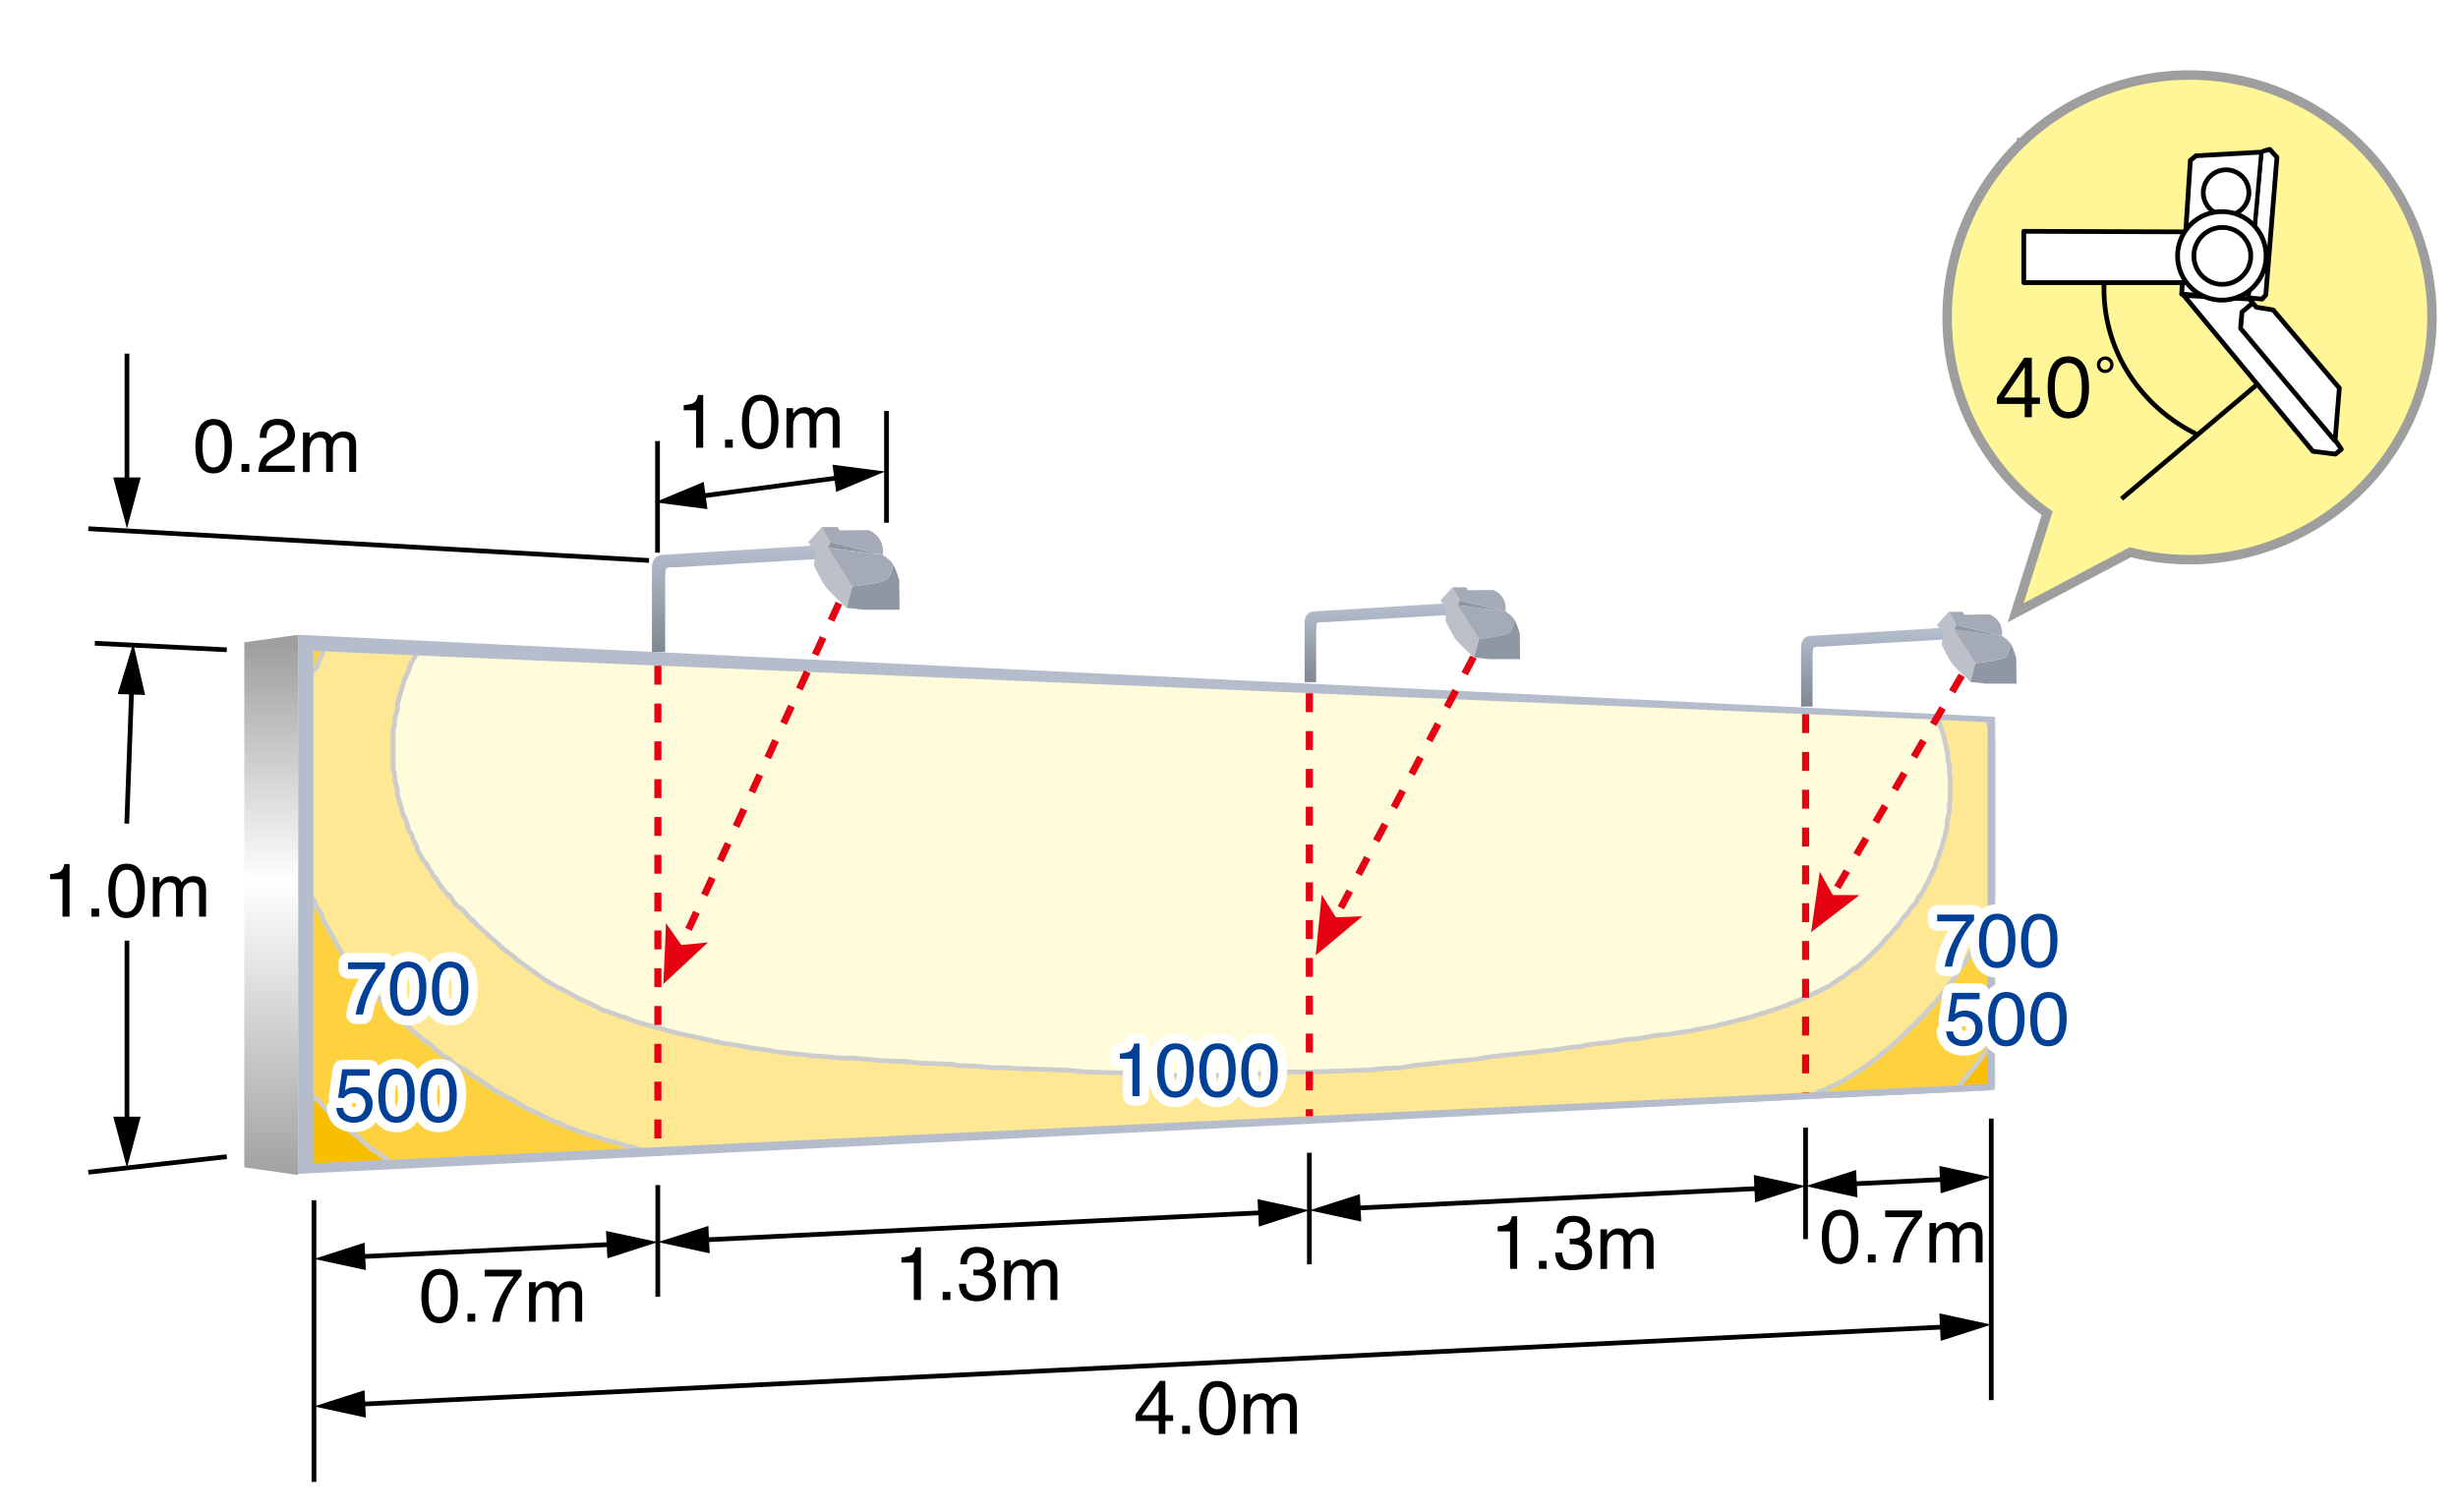 <svg xmlns="http://www.w3.org/2000/svg" xmlns:xlink="http://www.w3.org/1999/xlink" id="a" viewBox="0 0 260 160"><defs><linearGradient id="b" x1="-165.07" x2="-164.51" y1="498.67" y2="498.67" gradientTransform="matrix(0 -102.37 -102.37 0 51075.46 -16773.1)" gradientUnits="userSpaceOnUse"><stop offset="0" stop-color="#9e9f9f"/><stop offset=".56" stop-color="#fff"/><stop offset="1" stop-color="#9e9f9f"/></linearGradient><linearGradient id="c" x1="77.78" x2="77.78" y1="68.96" y2="57.68" gradientUnits="userSpaceOnUse"><stop offset="0" stop-color="#808793"/><stop offset="1" stop-color="#b5bfce"/></linearGradient><linearGradient xlink:href="#c" id="d" x1="145.67" x2="145.67" y1="72.17" y2="63.81"/><linearGradient xlink:href="#c" id="e" x1="198.18" x2="198.18" y1="74.76" y2="66.4"/><style>.k,.n,.o,.q{stroke-width:.5px}.n{stroke-miterlimit:10}.r{fill:#004097}.s{fill:#bcc0c8}.k,.n,.o,.t{fill:none}.k,.n,.o,.q{stroke:#000}.u{stroke:#fff;stroke-width:2px}.q,.u{fill:#fff}.o,.q,.u{stroke-linecap:round;stroke-linejoin:round}.t{stroke:#e50012;stroke-dasharray:2 2;stroke-width:.75px}.x{fill:#8f97a4}.z{fill:#e50012}.aa{fill:#a5abb6}</style></defs><path d="M0 0h260v160H0z" style="fill:#fff"/><path d="m210.55 115.11-177.67 8.23V68.53l177.67 7.62.26 38.96" style="stroke-width:.5px;stroke-miterlimit:10;stroke:#ccc;fill:#fabe00"/><path d="m210.81 110.15-.25.3-.24.41-.25.4-.33.41-.24.41-.33.41-.33.41-.33.41-.33.31v.1l-.33.42-.33.41-.33.31-.24.31-.17.11-165.42 7.71-.99-.67-.46-.39-.62-.38-.61-.52-.61-.52v-.14l-.62-.38-.62-.52-.62-.53-.62-.52-.46-.53-.62-.53-.47-.53-.47-.53-.69-.4V68.53l177.93 7.62z" style="fill:#fdd23e;stroke-width:.5px;stroke-miterlimit:10;stroke:#ccc"/><path d="m210.23 76.13.09.4.16.4.08.4.08.3.17.4v16.95l-.09.3-.16.4-.08.3-.16.39-.09.4-.16.4-.16.4-.17.39-.16.4-.08.2-.08.2-.17.4-.24.4-.17.4-.16.4-.25.4-.25.4-.16.4-.25.41-.33.3-.25.4-.24.41v.1l-.25.3-.33.41-.34.4-.25.41-.16.2-.17.21-.33.41-.34.41-.33.41-.17.1-.25.31-.34.41-.33.41-.42.31v.1l-.43.42-.42.31-.42.42v.1l-.42.32-.43.42-.42.41-.09.11-.43.32-.51.42-.43.32-.08.1-.52.43-.6.43-.17.11-.43.32-.61.43-.26.11-.43.33-.78.44-.18.11-.61.33-.79.34-.08.11-.97.35-.35.22-.62.23-123.32 5.8-2.27-.65-.7-.23-1.41-.33-.14-.12-1.28-.34-1-.36-.29-.12-1.29-.47-.71-.37-.44-.12-1.01-.48-.72-.37-.29-.13-1.02-.49-.87-.5-.15-.13-.73-.37-.88-.5-.73-.38-.15-.13-.74-.51-.73-.51-.74-.38v-.13l-.75-.51-.74-.38-.75-.52v-.13l-.74-.39-.6-.52-.6-.52-.45-.4-.3-.12-.61-.53-.6-.52-.61-.53-.3-.27-.3-.26-.61-.53-.46-.53-.61-.53-.45-.4v-.14l-.46-.53-.62-.54-.46-.4-.46-.54-.3-.54-.47-.54-.46-.54-.31-.54-.46-.54-.31-.55-.31-.54-.16-.27-.15-.28-.31-.54-.31-.55-.31-.54-.32-.55-.15-.55-.31-.55-.32-.41-.15-.55-.38-.54V71.28l.38-.42.31-.4.16-.54.31-.53.15-.55" style="stroke-width:.5px;stroke-miterlimit:10;stroke:#ccc;fill:#ffe893"/><path d="m204.95 75.91.17.41.08.4.17.41.08.3.17.41v.1l.08.3.08.41.09.4.08.41.08.4v.4l.09.4.08.41v.8l.08.4v2.3l-.08.4v.8l-.08.4-.09.4-.08.4v.4l-.08.4-.09.4-.08.4-.08.2-.09.2-.08.4-.08.4-.17.29-.08.4-.17.4-.17.4-.08.41-.17.4-.25.4v.1l-.17.3-.16.4-.26.4-.16.4-.26.41-.25.4h-.08l-.17.4-.26.41-.33.3-.26.4-.25.41h-.09l-.33.4-.26.41-.34.41-.34.4-.34.41-.43.41-.34.41-.26.31-.08.1-.43.41-.43.42-.43.41-.43.41-.52.42-.35.31h-.17l-.52.42-.52.42-.18.1-.52.32-.61.42-.27.21-.52.22-.8.43h-.08l-.8.43-.53.22-.53.22-.89.33-.18.1-1.26.45-1.44.45-1.35.45h-.09l-1.37.35-.37.12-1.1.24-.82.23-.65.12-1.39.25-.46.12-1.03.14-1.5.25-.57.02-.94.13-1.43.26-1.52.15-.2.01-1.34.25-1.55.16-1.16.14-.3.12-1.56.16-1.58.26-.69.02-.89.14-1.5.16-1.6.16-1.41.16h-.2l-1.63.28-1.53.16-1.65.16-.2.01-1.45.16-1.67.17-1.57.27-1.26.05-.42.01-1.7.17-1.71.06-1.61.06-1.73.05-1.74.06-1.76-.05-1.65.17-1.77.06-1.79.06-1.8.06-1.7.06-1.82-.06-.46.02-1.37.05-1.85-.18-1.74-.06-1.76-.06-.11.01-1.89-.06-1.9-.06-1.79-.18-.24.01-1.68-.07-1.93-.06-1.83-.06-1.1-.09-.86.03-1.98-.18-1.98-.07-.38-.11-1.5-.07-2.02-.07-1.77-.19-.26.01-2.04-.07-1.93-.19-1.3-.09-.78.02-2.08-.19-1.45-.08-.66-.11-1.98-.2-.93-.1-1.21-.22-1.6-.21-.54-.12-2.03-.33-.14.01-2.04-.47-2.19-.46-1.94-.47-.28-.12-1.39-.36-.83-.24-.84-.24-1.27-.5-.14.01-1.27-.5-.84-.24-.43-.26-1-.5-.85-.38-.29-.13-.86-.51-1-.51h-.14l-.58-.39-.87-.51-.72-.52-.73-.52-.72-.52-.73-.52-.15-.14-.44-.39-.73-.52-.58-.53-.59-.53-.59-.53-.59-.53-.59-.53-.45-.53h-.14l-.45-.54-.45-.53-.59-.4-.45-.54-.3-.54h-.15l-.44-.53-.45-.54-.3-.54-.45-.54-.3-.54-.3-.41v-.13l-.46-.54-.3-.55-.3-.54-.15-.54-.3-.54-.15-.54-.31-.41-.15-.54-.15-.55-.15-.27-.15-.27-.15-.55-.15-.54-.16-.54-.15-.55v-.54l-.15-.54-.15-.55v-.54l-.15-.55v-4.2l.15-.53v-.55l.15-.53.15-.54v-.54l.15-.54.16-.53.15-.54.15-.54.15-.4v-.13l.3-.53.15-.4.16-.53.3-.53.3-.53" style="stroke-width:.5px;stroke-miterlimit:10;stroke:#ccc;fill:#fffcdb"/><path d="m31.53 67.15 179.44 8.68v39.47l-179.44 8.88zm178.72 11.53v-2.27l-6.15-.31-157.92-6.67-13.05-.58v54.23l177.11-8.41V78.68" style="fill:#b5bdcc"/><path d="M25.84 123.49V67.95l5.69-.8v57.15z" style="fill:url(#b)"/><path d="M69.59 70.43v50.93M138.5 73.34v44.75M190.99 75.55v40.05M88.74 63.81l-16.8 36.44" class="t"/><path d="m70.17 104.1.28-6.44 1.62 2.31 2.81-.27z" class="z"/><path d="m155.86 69.51-14.71 27.81" class="t"/><path d="m139.17 101.07.64-6.42 1.49 2.39 2.82-.11z" class="z"/><path d="m207.51 71.45-13.8 23.5" class="t"/><path d="m191.57 98.61.92-6.39 1.38 2.46 2.82.01z" class="z"/><path d="M208.81 96.76v.61c-.18.17-.42.48-.72.91s-.56.9-.79 1.4c-.23.49-.4.93-.52 1.33-.08.26-.17.67-.29 1.25h-.78c.18-1.07.57-2.13 1.17-3.19.36-.62.73-1.16 1.12-1.61h-3.09v-.71h3.89ZM212.81 97.56c.25.46.38 1.09.38 1.89s-.11 1.39-.34 1.89c-.33.71-.86 1.07-1.61 1.07-.67 0-1.17-.29-1.5-.88-.27-.49-.41-1.14-.41-1.96 0-.64.08-1.18.25-1.64.31-.85.86-1.27 1.67-1.27.72 0 1.25.3 1.57.89Zm-.71 3.72q.33-.48.33-1.8c0-.64-.08-1.16-.23-1.57-.16-.41-.46-.62-.91-.62-.42 0-.72.19-.91.58s-.29.96-.29 1.72q0 .855.18 1.38c.19.53.51.79.96.79q.555 0 .87-.48M217.26 97.56c.25.46.38 1.09.38 1.89s-.11 1.39-.34 1.89c-.33.71-.86 1.07-1.61 1.07-.67 0-1.17-.29-1.5-.88-.27-.49-.41-1.14-.41-1.96 0-.64.08-1.18.25-1.64.31-.85.86-1.27 1.67-1.27.72 0 1.25.3 1.57.89Zm-.71 3.72q.33-.48.33-1.8c0-.64-.08-1.16-.23-1.57-.16-.41-.46-.62-.91-.62-.42 0-.72.19-.91.58s-.29.96-.29 1.72q0 .855.18 1.38c.19.53.51.79.96.79q.555 0 .87-.48M206.58 109.11c.05.4.23.68.56.83.17.08.36.12.58.12.42 0 .72-.13.93-.4.2-.27.3-.56.3-.88 0-.39-.12-.69-.36-.91s-.52-.32-.86-.32c-.24 0-.45.05-.62.14s-.32.22-.44.39l-.61-.04.43-3.01h2.91v.68h-2.38l-.24 1.55c.13-.1.25-.17.37-.22.21-.09.45-.13.72-.13.51 0 .95.17 1.3.5q.54.495.54 1.26c0 .765-.16 1-.49 1.4s-.85.61-1.56.61c-.46 0-.86-.13-1.21-.38-.35-.26-.55-.65-.59-1.18h.73ZM213.78 105.84c.25.46.38 1.09.38 1.89s-.11 1.39-.34 1.89c-.33.71-.87 1.07-1.61 1.07-.67 0-1.17-.29-1.5-.88-.27-.49-.41-1.14-.41-1.96 0-.64.08-1.18.25-1.64.31-.85.86-1.27 1.67-1.27.72 0 1.25.3 1.57.89Zm-.71 3.72q.33-.48.33-1.8c0-.64-.08-1.16-.24-1.57s-.46-.62-.91-.62c-.42 0-.72.19-.91.58s-.29.96-.29 1.72q0 .855.18 1.38c.19.53.51.79.96.79q.555 0 .87-.48ZM218.23 105.84c.25.46.38 1.09.38 1.89s-.11 1.39-.34 1.89c-.33.71-.87 1.07-1.61 1.07-.67 0-1.17-.29-1.5-.88-.27-.49-.41-1.14-.41-1.96 0-.64.08-1.18.25-1.64.31-.85.86-1.27 1.67-1.27.72 0 1.25.3 1.57.89Zm-.71 3.72q.33-.48.33-1.8c0-.64-.08-1.16-.24-1.57s-.46-.62-.91-.62c-.42 0-.72.19-.91.58s-.29.96-.29 1.72q0 .855.18 1.38c.19.53.51.79.96.79q.555 0 .87-.48ZM118.46 112v-.54c.51-.05.86-.13 1.06-.25s.35-.39.45-.82h.56v5.57h-.75V112zM125.88 111.27c.25.46.38 1.09.38 1.89s-.11 1.39-.34 1.89c-.33.71-.86 1.07-1.61 1.07-.67 0-1.17-.29-1.5-.88-.27-.49-.41-1.14-.41-1.96 0-.64.08-1.18.25-1.64.31-.85.86-1.27 1.67-1.27.72 0 1.25.3 1.57.89Zm-.7 3.72q.33-.48.33-1.8c0-.64-.08-1.16-.23-1.57-.16-.41-.46-.62-.91-.62-.42 0-.72.19-.91.58s-.29.96-.29 1.72q0 .855.18 1.38c.19.53.51.79.96.79q.555 0 .87-.48M130.33 111.27c.25.46.38 1.09.38 1.89s-.11 1.39-.34 1.89c-.33.71-.86 1.07-1.61 1.07-.67 0-1.17-.29-1.5-.88-.27-.49-.41-1.14-.41-1.96 0-.64.08-1.18.25-1.64.31-.85.86-1.27 1.67-1.27.72 0 1.25.3 1.57.89Zm-.71 3.72q.33-.48.33-1.8c0-.64-.08-1.16-.23-1.57-.16-.41-.46-.62-.91-.62-.42 0-.72.19-.91.58s-.29.96-.29 1.72q0 .855.18 1.38c.19.53.51.79.96.79q.555 0 .87-.48M134.78 111.27c.25.46.38 1.09.38 1.89s-.11 1.39-.34 1.89c-.33.71-.86 1.07-1.61 1.07-.67 0-1.17-.29-1.5-.88-.27-.49-.41-1.14-.41-1.96 0-.64.08-1.18.25-1.64.31-.85.86-1.27 1.67-1.27.72 0 1.25.3 1.57.89Zm-.71 3.72q.33-.48.33-1.8c0-.64-.08-1.16-.23-1.57-.16-.41-.46-.62-.91-.62-.42 0-.72.19-.91.58s-.29.96-.29 1.72q0 .855.18 1.38c.19.53.51.79.96.79q.555 0 .87-.48" class="u"/><path d="M208.81 96.76v.61c-.18.17-.42.48-.72.91s-.56.9-.79 1.4c-.23.49-.4.93-.52 1.33-.08.26-.17.67-.29 1.25h-.78c.18-1.07.57-2.13 1.17-3.19.36-.62.73-1.16 1.12-1.61h-3.09v-.71h3.89ZM212.81 97.56c.25.46.38 1.09.38 1.89s-.11 1.39-.34 1.89c-.33.71-.86 1.07-1.61 1.07-.67 0-1.17-.29-1.5-.88-.27-.49-.41-1.14-.41-1.96 0-.64.08-1.18.25-1.64.31-.85.86-1.27 1.67-1.27.72 0 1.25.3 1.57.89Zm-.71 3.72q.33-.48.33-1.8c0-.64-.08-1.16-.23-1.57-.16-.41-.46-.62-.91-.62-.42 0-.72.19-.91.58s-.29.96-.29 1.72q0 .855.18 1.38c.19.53.51.79.96.79q.555 0 .87-.48M217.26 97.56c.25.46.38 1.09.38 1.89s-.11 1.39-.34 1.89c-.33.71-.86 1.07-1.61 1.07-.67 0-1.17-.29-1.5-.88-.27-.49-.41-1.14-.41-1.96 0-.64.08-1.18.25-1.64.31-.85.86-1.27 1.67-1.27.72 0 1.25.3 1.57.89Zm-.71 3.72q.33-.48.33-1.8c0-.64-.08-1.16-.23-1.57-.16-.41-.46-.62-.91-.62-.42 0-.72.19-.91.58s-.29.96-.29 1.72q0 .855.18 1.38c.19.53.51.79.96.79q.555 0 .87-.48" class="r"/><path d="M40.72 101.82v.61c-.18.17-.42.48-.72.91s-.56.9-.79 1.4c-.23.49-.4.93-.52 1.33-.08.26-.17.67-.29 1.25h-.78c.18-1.07.57-2.13 1.17-3.19.36-.62.73-1.16 1.12-1.61h-3.09v-.71h3.89ZM44.72 102.62c.25.46.38 1.09.38 1.89s-.11 1.39-.34 1.89c-.33.71-.86 1.07-1.61 1.07-.67 0-1.17-.29-1.5-.88-.27-.49-.41-1.14-.41-1.96 0-.64.08-1.18.25-1.64.31-.85.86-1.27 1.67-1.27.72 0 1.25.3 1.57.89Zm-.7 3.72q.33-.48.33-1.8c0-.64-.08-1.16-.23-1.57-.16-.41-.46-.62-.91-.62-.42 0-.72.19-.91.58s-.29.96-.29 1.72q0 .855.18 1.38c.19.53.51.79.96.79q.555 0 .87-.48M49.17 102.62c.25.46.38 1.09.38 1.89s-.11 1.39-.34 1.89c-.33.71-.86 1.07-1.61 1.07-.67 0-1.17-.29-1.5-.88-.27-.49-.41-1.14-.41-1.96 0-.64.08-1.18.25-1.64.31-.85.86-1.27 1.67-1.27.72 0 1.25.3 1.57.89Zm-.71 3.72q.33-.48.33-1.8c0-.64-.08-1.16-.23-1.57-.16-.41-.46-.62-.91-.62-.42 0-.72.19-.91.58s-.29.96-.29 1.72q0 .855.18 1.38c.19.53.51.79.96.79q.555 0 .87-.48" class="u"/><path d="M40.72 101.82v.61c-.18.17-.42.48-.72.91s-.56.9-.79 1.4c-.23.49-.4.93-.52 1.33-.08.26-.17.67-.29 1.25h-.78c.18-1.07.57-2.13 1.17-3.19.36-.62.73-1.16 1.12-1.61h-3.09v-.71h3.89ZM44.72 102.62c.25.46.38 1.09.38 1.89s-.11 1.39-.34 1.89c-.33.71-.86 1.07-1.61 1.07-.67 0-1.17-.29-1.5-.88-.27-.49-.41-1.14-.41-1.96 0-.64.08-1.18.25-1.64.31-.85.86-1.27 1.67-1.27.72 0 1.25.3 1.57.89Zm-.7 3.72q.33-.48.33-1.8c0-.64-.08-1.16-.23-1.57-.16-.41-.46-.62-.91-.62-.42 0-.72.19-.91.58s-.29.96-.29 1.72q0 .855.18 1.38c.19.53.51.79.96.79q.555 0 .87-.48M49.17 102.62c.25.46.38 1.09.38 1.89s-.11 1.39-.34 1.89c-.33.71-.86 1.07-1.61 1.07-.67 0-1.17-.29-1.5-.88-.27-.49-.41-1.14-.41-1.96 0-.64.08-1.18.25-1.64.31-.85.86-1.27 1.67-1.27.72 0 1.25.3 1.57.89Zm-.71 3.72q.33-.48.33-1.8c0-.64-.08-1.16-.23-1.57-.16-.41-.46-.62-.91-.62-.42 0-.72.19-.91.58s-.29.96-.29 1.72q0 .855.18 1.38c.19.53.51.79.96.79q.555 0 .87-.48M206.58 109.11c.05.4.23.68.56.83.17.08.36.12.58.12.42 0 .72-.13.93-.4.2-.27.3-.56.3-.88 0-.39-.12-.69-.36-.91s-.52-.32-.86-.32c-.24 0-.45.05-.62.14s-.32.22-.44.39l-.61-.04.43-3.01h2.91v.68h-2.38l-.24 1.55c.13-.1.25-.17.37-.22.21-.09.45-.13.72-.13.51 0 .95.17 1.3.5q.54.495.54 1.26c0 .765-.16 1-.49 1.4s-.85.61-1.56.61c-.46 0-.86-.13-1.21-.38-.35-.26-.55-.65-.59-1.18h.73ZM213.78 105.84c.25.46.38 1.09.38 1.89s-.11 1.39-.34 1.89c-.33.71-.87 1.07-1.61 1.07-.67 0-1.17-.29-1.5-.88-.27-.49-.41-1.14-.41-1.96 0-.64.08-1.18.25-1.64.31-.85.86-1.27 1.67-1.27.72 0 1.25.3 1.57.89Zm-.71 3.72q.33-.48.33-1.8c0-.64-.08-1.16-.24-1.57s-.46-.62-.91-.62c-.42 0-.72.19-.91.58s-.29.96-.29 1.72q0 .855.18 1.38c.19.53.51.79.96.79q.555 0 .87-.48ZM218.23 105.84c.25.46.38 1.09.38 1.89s-.11 1.39-.34 1.89c-.33.71-.87 1.07-1.61 1.07-.67 0-1.17-.29-1.5-.88-.27-.49-.41-1.14-.41-1.96 0-.64.08-1.18.25-1.64.31-.85.86-1.27 1.67-1.27.72 0 1.25.3 1.57.89Zm-.71 3.72q.33-.48.33-1.8c0-.64-.08-1.16-.24-1.57s-.46-.62-.91-.62c-.42 0-.72.19-.91.58s-.29.96-.29 1.72q0 .855.18 1.38c.19.53.51.79.96.79q.555 0 .87-.48Z" class="r"/><path d="M36.29 117.2c.05.4.23.68.56.83.17.08.36.12.58.12.42 0 .73-.13.93-.4s.3-.56.3-.88c0-.39-.12-.69-.36-.91s-.52-.32-.86-.32c-.24 0-.45.05-.62.14s-.32.22-.44.39l-.61-.04.43-3.01h2.91v.68h-2.38l-.24 1.55c.13-.1.25-.17.37-.22.21-.09.45-.13.72-.13.51 0 .95.17 1.3.5s.54.75.54 1.26-.16 1-.49 1.4-.85.61-1.56.61c-.46 0-.86-.13-1.21-.38s-.55-.65-.59-1.18h.73ZM43.49 113.93c.25.46.38 1.09.38 1.89s-.11 1.39-.34 1.89c-.33.71-.86 1.07-1.61 1.07-.67 0-1.17-.29-1.5-.88-.27-.49-.41-1.14-.41-1.96 0-.64.08-1.18.25-1.64.31-.85.86-1.27 1.67-1.27.72 0 1.25.3 1.57.89Zm-.71 3.72c.22-.32.32-.92.32-1.8 0-.64-.08-1.16-.23-1.57-.16-.41-.46-.62-.91-.62-.41 0-.72.19-.91.58s-.29.96-.29 1.72q0 .855.18 1.38c.19.53.51.79.96.79q.555 0 .87-.48ZM47.94 113.93c.25.46.38 1.09.38 1.89s-.11 1.39-.34 1.89c-.33.71-.86 1.07-1.61 1.07-.67 0-1.17-.29-1.5-.88-.27-.49-.41-1.14-.41-1.96 0-.64.08-1.18.25-1.64.31-.85.86-1.27 1.67-1.27.72 0 1.25.3 1.57.89Zm-.71 3.72c.22-.32.32-.92.32-1.8 0-.64-.08-1.16-.23-1.57-.16-.41-.46-.62-.91-.62-.41 0-.72.19-.91.58s-.29.96-.29 1.72q0 .855.18 1.38c.19.53.51.79.96.79q.555 0 .87-.48Z" class="u"/><path d="M36.29 117.2c.05.4.23.68.56.83.17.08.36.12.58.12.42 0 .73-.13.93-.4s.3-.56.3-.88c0-.39-.12-.69-.36-.91s-.52-.32-.86-.32c-.24 0-.45.05-.62.14s-.32.22-.44.39l-.61-.04.43-3.01h2.91v.68h-2.38l-.24 1.55c.13-.1.25-.17.37-.22.21-.09.45-.13.72-.13.51 0 .95.17 1.3.5s.54.75.54 1.26-.16 1-.49 1.4-.85.61-1.56.61c-.46 0-.86-.13-1.21-.38s-.55-.65-.59-1.18h.73ZM43.49 113.93c.25.46.38 1.09.38 1.89s-.11 1.39-.34 1.89c-.33.71-.86 1.07-1.61 1.07-.67 0-1.17-.29-1.5-.88-.27-.49-.41-1.14-.41-1.96 0-.64.08-1.18.25-1.64.31-.85.86-1.27 1.67-1.27.72 0 1.25.3 1.57.89Zm-.71 3.72c.22-.32.32-.92.32-1.8 0-.64-.08-1.16-.23-1.57-.16-.41-.46-.62-.91-.62-.41 0-.72.19-.91.58s-.29.96-.29 1.72q0 .855.18 1.38c.19.53.51.79.96.79q.555 0 .87-.48ZM47.94 113.93c.25.46.38 1.09.38 1.89s-.11 1.39-.34 1.89c-.33.71-.86 1.07-1.61 1.07-.67 0-1.17-.29-1.5-.88-.27-.49-.41-1.14-.41-1.96 0-.64.08-1.18.25-1.64.31-.85.86-1.27 1.67-1.27.72 0 1.25.3 1.57.89Zm-.71 3.72c.22-.32.32-.92.32-1.8 0-.64-.08-1.16-.23-1.57-.16-.41-.46-.62-.91-.62-.41 0-.72.19-.91.58s-.29.96-.29 1.72q0 .855.18 1.38c.19.53.51.79.96.79q.555 0 .87-.48ZM118.46 112v-.54c.51-.05.86-.13 1.06-.25s.35-.39.45-.82h.56v5.57h-.75V112zM125.88 111.27c.25.46.38 1.09.38 1.89s-.11 1.39-.34 1.89c-.33.71-.86 1.07-1.61 1.07-.67 0-1.17-.29-1.5-.88-.27-.49-.41-1.14-.41-1.96 0-.64.08-1.18.25-1.64.31-.85.86-1.27 1.67-1.27.72 0 1.25.3 1.57.89Zm-.7 3.72q.33-.48.33-1.8c0-.64-.08-1.16-.23-1.57-.16-.41-.46-.62-.91-.62-.42 0-.72.19-.91.58s-.29.96-.29 1.72q0 .855.18 1.38c.19.53.51.79.96.79q.555 0 .87-.48M130.33 111.27c.25.46.38 1.09.38 1.89s-.11 1.39-.34 1.89c-.33.71-.86 1.07-1.61 1.07-.67 0-1.17-.29-1.5-.88-.27-.49-.41-1.14-.41-1.96 0-.64.08-1.18.25-1.64.31-.85.86-1.27 1.67-1.27.72 0 1.25.3 1.57.89Zm-.71 3.72q.33-.48.33-1.8c0-.64-.08-1.16-.23-1.57-.16-.41-.46-.62-.91-.62-.42 0-.72.19-.91.58s-.29.96-.29 1.72q0 .855.18 1.38c.19.53.51.79.96.79q.555 0 .87-.48M134.78 111.27c.25.46.38 1.09.38 1.89s-.11 1.39-.34 1.89c-.33.71-.86 1.07-1.61 1.07-.67 0-1.17-.29-1.5-.88-.27-.49-.41-1.14-.41-1.96 0-.64.08-1.18.25-1.64.31-.85.86-1.27 1.67-1.27.72 0 1.25.3 1.57.89Zm-.71 3.72q.33-.48.33-1.8c0-.64-.08-1.16-.23-1.57-.16-.41-.46-.62-.91-.62-.42 0-.72.19-.91.58s-.29.96-.29 1.72q0 .855.18 1.38c.19.53.51.79.96.79q.555 0 .87-.48" class="r"/><path d="m86.61 59.13-.09-1.44-16.39 1s-.49 0-.81.33c-.35.36-.36.97-.36.97v8.98h1.4v-7.79s0-.88.12-1.05c.12-.16.94-.11.94-.11z" style="fill:url(#c)"/><path d="m86.94 55.75-1.45 1.6.76 1.08s-.2 1.28-.14 1.44.72 1.43 1.09 2.03 2.34 2.38 2.34 2.38l.62-2.26-2.59-4.09.26-.58z" class="s"/><path d="m89.54 64.29.62-2.26s3.29-.34 3.71-.8.62-1.5.62-1.5c.32.56.63 1.64.63 1.64l.03 3.14h-3.74l-1.87-.21" class="x"/><path d="m87.56 57.94 2.59 4.09s3.29-.34 3.71-.8.62-1.5.62-1.5c-.32-.56-1.11-1.02-1.11-1.02l-5.82-.76Z" class="aa"/><path d="m87.56 57.94.26-.59 5.56 1.35z" class="x"/><path d="M93.38 58.7s.14-.93-.32-1.65-1.18-.97-1.18-.97l-3.06.03-.21-.35h-1.68l.89 1.6z" class="aa"/><path d="m153.35 65.06-.08-1.25-14.26.87s-.43 0-.7.28c-.3.31-.31.84-.31.84v6.36h1.22v-5.33s0-.77.1-.91.82-.1.82-.1l13.22-.77Z" style="fill:url(#d)"/><path d="m153.63 62.13-1.26 1.39.66.94s-.18 1.11-.12 1.25.63 1.24.95 1.76 2.04 2.07 2.04 2.07l.54-1.97-2.26-3.56.22-.51-.77-1.39Z" class="s"/><path d="m155.9 69.55.54-1.97s2.86-.29 3.23-.7.54-1.31.54-1.31c.28.49.55 1.43.55 1.43l.03 2.73h-3.26z" class="x"/><path d="m154.18 64.03 2.26 3.56s2.86-.29 3.23-.7.54-1.31.54-1.31c-.28-.49-.96-.89-.96-.89l-5.06-.66Z" class="aa"/><path d="m154.18 64.03.22-.51 4.85 1.17z" class="x"/><path d="M159.25 64.69s.12-.81-.28-1.44-1.03-.84-1.03-.84l-2.66.03-.18-.31h-1.46l.77 1.39z" class="aa"/><path d="m205.86 67.65-.08-1.25-14.26.87s-.43 0-.7.28c-.3.31-.31.84-.31.84v6.36h1.22v-5.33s0-.77.1-.91.82-.1.82-.1l13.22-.77Z" style="fill:url(#e)"/><path d="m206.14 64.71-1.26 1.39.66.94s-.18 1.11-.12 1.25.63 1.24.95 1.76 2.04 2.07 2.04 2.07l.54-1.97-2.26-3.56.22-.51-.77-1.39Z" class="s"/><path d="m208.41 72.14.54-1.97s2.86-.29 3.23-.7.54-1.31.54-1.31c.28.49.55 1.43.55 1.43l.03 2.73h-3.26z" class="x"/><path d="m206.69 66.61 2.26 3.56s2.86-.29 3.23-.7.54-1.31.54-1.31c-.28-.49-.96-.89-.96-.89l-5.06-.66Z" class="aa"/><path d="m206.69 66.61.23-.5 4.84 1.17z" class="x"/><path d="M211.76 67.28s.12-.81-.28-1.44-1.03-.84-1.03-.84l-2.66.03-.18-.31h-1.46l.77 1.39z" class="aa"/><path d="M213.85 15.08c-10.22 9.81-10.55 26.04-.74 36.25l.03.03a24.3 24.3 0 0 0 3.4 2.93l-3.33 10.53 12.13-6.4c13.72 3.47 27.66-4.85 31.12-18.58 3.47-13.72-4.85-27.66-18.58-31.12-8.58-2.17-17.68.25-24.05 6.39v-.03Z" style="fill:#fff697;stroke:#9e9e9e"/><path d="m243.14 36.97-18.73 15.8M232.53 46.02c-5.91-2.82-9.98-8.69-9.98-15.47 0-.24 0-.47.01-.71" class="k"/><path d="m230.77 31.12.92-14.15.59-.49 6.95-.39-1.39 15.55z" class="q"/><path d="M237.02 22.23c-1.02.86-2.54.72-3.4-.3s-.72-2.54.3-3.4 2.54-.72 3.4.3.72 2.54-.3 3.4" class="o"/><path d="m239.46 15.97.63-.17.76.84-1.18 14.55-.39.45-1.21-.11M230.99 31.25l13.66 16.49 2.39.3.62-.52-.66-.97.45-5.49-7-8.27-1.78-.29-.73-.87z" class="q"/><path d="m238.19 32.14-1.04.87-.15 1.73 9.97 11.88" class="o"/><path d="m231.62 24.53-17.55-.06v5.43h17.5s.11-5.44.04-5.37Z" class="q"/><path d="M239.7 27.07a4.68 4.68 0 1 1-9.36 0 4.68 4.68 0 0 1 9.36 0" class="q"/><path d="M238.08 27.07c0 1.67-1.35 3.01-3.01 3.01s-3.01-1.35-3.01-3.01 1.35-3.01 3.01-3.01 3.01 1.35 3.01 3.01" class="o"/><path d="M214.92 44.14h-.75v-1.41h-2.94v-.65l2.89-4.24h.8v4.22h.86v.67h-.86zM212 42.05h2.17v-3.21zM218.78 37.7c.43 0 .81.11 1.15.34.69.47 1.04 1.45 1.04 2.95 0 1.09-.19 1.91-.56 2.45-.38.55-.93.82-1.65.82-.41 0-.79-.11-1.12-.34-.69-.47-1.04-1.45-1.04-2.94 0-1.1.19-1.92.56-2.46.38-.55.92-.82 1.62-.82m0 .69c-.96 0-1.43.86-1.43 2.57s.48 2.62 1.45 2.62 1.41-.86 1.41-2.59-.48-2.59-1.43-2.59ZM222.69 37.7c.25 0 .46.1.64.29.15.16.23.36.23.59 0 .26-.1.48-.29.65a.84.84 0 0 1-.59.23c-.26 0-.48-.1-.65-.29a.86.86 0 0 1-.23-.59c0-.25.1-.47.29-.64.16-.15.36-.23.6-.23Zm-.02.36c-.15 0-.27.06-.38.18a.538.538 0 0 0 .04.74c.1.09.21.13.35.13.16 0 .29-.06.39-.17.09-.1.14-.22.14-.35 0-.15-.06-.28-.18-.38a.5.5 0 0 0-.36-.14Z"/><path d="M13.43 37.41V51.5" class="n"/><path d="m11.98 50.51 1.45 5.42 1.45-5.42z"/><path d="m10.03 68.05 13.96.69M9.34 55.93l59.31 3.36M9.34 124.01l14.65-1.65M69.58 125.37v11.81M138.5 121.95v11.81M190.99 119.28v11.81M69.55 46.66v11.81M93.77 43.48V55.3" class="n"/><path d="M122.57 151.69v-1.37h-2.45v-.69l2.56-3.55h.59v3.63h.82v.61h-.82v1.37zm-.01-1.98v-2.54l-1.79 2.54zM125.05 150.83h.82v.85h-.82zM130.32 146.99c.25.46.38 1.09.38 1.89s-.11 1.39-.34 1.89c-.33.71-.86 1.07-1.61 1.07-.67 0-1.17-.29-1.5-.88-.27-.49-.41-1.14-.41-1.96 0-.64.08-1.18.25-1.64.31-.85.86-1.27 1.67-1.27.72 0 1.25.3 1.57.89Zm-.71 3.72c.22-.32.32-.92.32-1.8 0-.64-.08-1.16-.23-1.57-.16-.41-.46-.62-.91-.62-.41 0-.72.19-.91.58s-.29.96-.29 1.72q0 .855.18 1.38c.19.53.51.79.96.79q.555 0 .87-.48ZM131.55 147.5h.7v.59q.255-.315.45-.45c.23-.16.49-.24.79-.24.33 0 .6.08.8.25.11.09.22.23.31.41.16-.22.34-.39.55-.5s.45-.16.71-.16c.56 0 .95.2 1.15.61.11.22.16.51.16.88v2.79h-.73v-2.91q0-.42-.21-.57a.86.86 0 0 0-.51-.16c-.28 0-.51.09-.71.28s-.3.49-.3.93v2.43H134v-2.73c0-.28-.03-.49-.1-.62-.11-.2-.31-.29-.6-.29-.27 0-.51.1-.72.31-.22.21-.33.58-.33 1.12v2.22h-.7v-4.18ZM48.05 135.13c.25.46.38 1.09.38 1.89s-.11 1.39-.34 1.89c-.33.71-.86 1.07-1.61 1.07-.67 0-1.17-.29-1.5-.88-.27-.49-.41-1.14-.41-1.96 0-.64.08-1.18.25-1.64.31-.85.86-1.27 1.67-1.27.72 0 1.25.3 1.57.89Zm-.7 3.72c.22-.32.32-.92.32-1.8 0-.64-.08-1.16-.23-1.57-.16-.41-.46-.62-.91-.62-.41 0-.72.19-.91.58s-.29.96-.29 1.72q0 .855.18 1.38c.19.53.51.79.96.79q.555 0 .87-.48ZM49.45 138.97h.82v.85h-.82zM55.17 134.33v.61c-.18.17-.42.48-.72.91s-.56.9-.79 1.4c-.23.49-.4.93-.52 1.33-.08.26-.17.67-.29 1.25h-.78c.18-1.07.57-2.13 1.17-3.19.36-.62.73-1.16 1.12-1.61h-3.09v-.71h3.89ZM55.96 135.64h.7v.59q.255-.315.45-.45c.23-.16.49-.24.79-.24.33 0 .6.08.8.25.11.09.22.23.31.41.16-.22.34-.39.55-.5s.45-.16.71-.16c.56 0 .95.2 1.15.61.11.22.16.51.16.88v2.79h-.73v-2.91q0-.42-.21-.57c-.21-.15-.31-.16-.51-.16-.28 0-.51.09-.71.28s-.3.49-.3.93v2.43h-.71v-2.73c0-.28-.03-.49-.1-.62-.11-.2-.31-.29-.6-.29-.27 0-.51.1-.72.31s-.33.58-.33 1.12v2.22h-.7v-4.18ZM196.19 128.87c.25.46.38 1.09.38 1.89s-.11 1.39-.34 1.89c-.33.71-.87 1.07-1.61 1.07-.67 0-1.17-.29-1.5-.88-.27-.49-.41-1.14-.41-1.96 0-.64.08-1.18.25-1.64.31-.85.86-1.27 1.67-1.27.72 0 1.25.3 1.57.89Zm-.71 3.72q.33-.48.33-1.8c0-.64-.08-1.16-.24-1.57s-.46-.62-.91-.62c-.42 0-.72.19-.91.58s-.29.96-.29 1.72q0 .855.18 1.38c.19.53.51.79.96.79q.555 0 .87-.48ZM197.58 132.71h.82v.85h-.82zM203.31 128.06v.61c-.18.17-.42.48-.72.91s-.56.9-.79 1.4c-.23.49-.4.93-.52 1.33-.08.26-.17.67-.29 1.25h-.78c.18-1.07.57-2.13 1.17-3.19.36-.62.73-1.16 1.12-1.61h-3.09v-.71h3.89ZM204.09 129.38h.7v.59q.255-.315.45-.45c.23-.16.49-.24.79-.24.33 0 .6.08.8.25.11.09.22.23.31.41.16-.22.34-.39.55-.5s.45-.16.71-.16c.56 0 .95.2 1.15.61.11.22.16.51.16.88v2.79h-.73v-2.91q0-.42-.21-.57a.86.86 0 0 0-.51-.16c-.28 0-.51.09-.71.28s-.3.49-.3.93v2.43h-.71v-2.73c0-.28-.03-.49-.1-.62-.11-.2-.31-.29-.6-.29-.27 0-.51.1-.72.31-.22.21-.33.58-.33 1.12v2.22h-.7v-4.18ZM95.35 133.56v-.54c.51-.05.86-.13 1.06-.25s.35-.39.45-.82h.55v5.57h-.75v-3.96h-1.32ZM99.71 136.67h.82v.85h-.82zM101.89 137.13c-.3-.36-.45-.81-.45-1.33h.73c.03.36.1.62.2.79.18.29.51.44.99.44.37 0 .67-.1.89-.3s.34-.45.34-.77c0-.39-.12-.66-.35-.81s-.56-.23-.98-.23h-.29v-.62c.07 0 .13.01.18.02s.1 0 .16 0c.26 0 .48-.04.65-.12q.45-.225.45-.78c0-.28-.1-.49-.3-.64s-.43-.23-.69-.23c-.47 0-.79.16-.97.47-.1.17-.15.42-.17.73h-.7c0-.42.08-.77.25-1.06.29-.52.79-.78 1.51-.78.57 0 1.01.13 1.32.38s.47.62.47 1.1c0 .34-.09.62-.28.84-.11.13-.26.24-.45.31.29.08.52.24.69.47s.25.51.25.85c0 .53-.18.97-.53 1.3s-.85.5-1.5.5-1.14-.18-1.44-.54ZM106.22 133.34h.7v.59q.255-.315.45-.45c.23-.16.49-.24.79-.24.33 0 .6.08.8.25.11.09.22.23.31.41.16-.22.34-.39.55-.5s.45-.16.71-.16c.56 0 .95.2 1.15.61.11.22.16.51.16.88v2.79h-.73v-2.91q0-.42-.21-.57c-.21-.15-.31-.16-.51-.16-.28 0-.51.09-.71.28s-.3.49-.3.93v2.43h-.71v-2.73c0-.28-.03-.49-.1-.62-.11-.2-.31-.29-.6-.29-.27 0-.51.1-.72.31s-.33.58-.33 1.12v2.22h-.7v-4.18ZM158.42 130.27v-.54c.51-.05.86-.13 1.06-.25s.35-.39.45-.82h.55v5.57h-.75v-3.96h-1.32ZM162.78 133.38h.82v.85h-.82zM164.96 133.84c-.3-.36-.45-.81-.45-1.33h.73c.03.36.1.62.2.79.18.29.51.44.99.44.37 0 .67-.1.89-.3s.34-.45.34-.77c0-.39-.12-.66-.35-.81-.24-.15-.56-.23-.98-.23h-.29v-.62c.07 0 .13.01.18.02h.16c.26 0 .48-.04.65-.12q.45-.225.45-.78c0-.28-.1-.49-.3-.64s-.43-.23-.69-.23c-.47 0-.79.16-.97.47-.1.17-.16.42-.17.73h-.7c0-.42.08-.77.25-1.06.29-.52.79-.78 1.51-.78.57 0 1.01.13 1.32.38s.47.62.47 1.1c0 .34-.09.62-.28.84-.12.13-.26.24-.45.31.29.08.52.24.69.47s.25.51.25.85c0 .53-.18.97-.53 1.3s-.85.5-1.5.5-1.14-.18-1.44-.54ZM169.29 130.05h.7v.59q.255-.315.45-.45c.23-.16.49-.24.79-.24.33 0 .6.08.8.25.11.09.22.23.31.41.16-.22.34-.39.55-.5s.45-.16.71-.16c.56 0 .95.2 1.15.61.11.22.16.51.16.88v2.79h-.73v-2.91q0-.42-.21-.57a.86.86 0 0 0-.51-.16c-.28 0-.51.09-.71.28s-.3.49-.3.93v2.43h-.71v-2.73c0-.28-.03-.49-.1-.62-.11-.2-.31-.29-.6-.29-.27 0-.51.1-.72.31-.22.21-.33.58-.33 1.12v2.22h-.7v-4.18ZM24.15 45.23c.25.46.38 1.09.38 1.89s-.11 1.39-.34 1.89c-.33.71-.86 1.07-1.61 1.07-.67 0-1.17-.29-1.5-.88-.27-.49-.41-1.14-.41-1.96 0-.64.08-1.18.25-1.64.31-.85.86-1.27 1.67-1.27.72 0 1.25.3 1.57.89Zm-.71 3.73c.22-.32.32-.92.32-1.8 0-.64-.08-1.16-.23-1.57-.16-.41-.46-.62-.91-.62-.41 0-.72.19-.91.58s-.29.96-.29 1.72q0 .855.18 1.38c.19.53.51.79.96.79q.555 0 .87-.48ZM25.55 49.08h.82v.85h-.82zM27.63 48.67c.17-.36.51-.68 1.01-.97l.75-.43c.34-.2.57-.36.71-.5.21-.22.32-.46.32-.74 0-.33-.1-.58-.29-.78-.2-.19-.46-.29-.78-.29-.48 0-.81.18-1 .55-.1.2-.15.47-.16.81h-.71c0-.49.1-.88.27-1.19.3-.54.84-.81 1.61-.81.64 0 1.11.17 1.4.52s.44.73.44 1.16c0 .45-.16.83-.47 1.15-.18.18-.51.41-.98.67l-.54.3c-.26.14-.46.27-.6.4-.26.23-.42.48-.49.75h3.05v.66h-3.84q.045-.72.3-1.26M32.05 45.75h.7v.59q.255-.315.45-.45c.23-.16.49-.24.79-.24.33 0 .6.08.8.25.11.09.22.23.31.41.16-.22.34-.39.55-.5s.45-.16.71-.16c.56 0 .95.2 1.15.61.11.22.16.51.16.88v2.79h-.73v-2.91q0-.42-.21-.57c-.21-.15-.31-.16-.51-.16-.28 0-.51.09-.71.28s-.3.49-.3.93v2.43h-.71V47.2c0-.28-.03-.49-.1-.62-.11-.2-.31-.29-.6-.29-.27 0-.51.1-.72.31s-.33.58-.33 1.12v2.22h-.7v-4.18ZM72.32 43.4v-.54c.51-.05.86-.13 1.06-.25s.35-.39.45-.82h.55v5.57h-.75V43.4h-1.32ZM76.69 46.51h.82v.85h-.82zM81.96 42.66c.25.46.38 1.09.38 1.89s-.11 1.39-.34 1.89c-.33.71-.86 1.07-1.61 1.07-.67 0-1.17-.29-1.5-.88-.27-.49-.41-1.14-.41-1.96 0-.64.08-1.18.25-1.64.31-.85.86-1.27 1.67-1.27.72 0 1.25.3 1.57.89Zm-.7 3.73c.22-.32.32-.92.32-1.8 0-.64-.08-1.16-.23-1.57-.16-.41-.46-.62-.91-.62-.41 0-.72.19-.91.58s-.29.96-.29 1.72q0 .855.18 1.38c.19.53.51.79.96.79q.555 0 .87-.48ZM83.19 43.18h.7v.59q.255-.315.45-.45c.23-.16.49-.24.79-.24.33 0 .6.08.8.25.11.09.22.23.31.41.16-.22.34-.39.55-.5s.45-.16.71-.16c.56 0 .95.2 1.15.61.11.22.16.51.16.88v2.79h-.73v-2.91q0-.42-.21-.57c-.21-.15-.31-.16-.51-.16-.28 0-.51.09-.71.28s-.3.49-.3.93v2.43h-.71v-2.73c0-.28-.03-.49-.1-.62-.11-.2-.31-.29-.6-.29-.27 0-.51.1-.72.31s-.33.58-.33 1.12v2.22h-.7v-4.18Z"/><path d="M13.43 99.51v19.61" class="n"/><path d="m11.98 118.13 1.45 5.42 1.45-5.42z"/><path d="m13.94 72.48-.53 14.65" class="n"/><path d="m12.45 73.42 1.64-5.37 1.26 5.47zM5.3 93.01v-.54c.51-.05.86-.13 1.06-.25s.35-.39.45-.82h.55v5.57h-.75v-3.96H5.29ZM9.67 96.12h.82v.85h-.82zM14.94 92.27c.25.46.38 1.09.38 1.89s-.11 1.39-.34 1.89c-.33.71-.86 1.07-1.61 1.07-.67 0-1.17-.29-1.5-.88-.27-.49-.41-1.14-.41-1.96 0-.63.08-1.18.25-1.64.31-.85.86-1.27 1.67-1.27.72 0 1.25.3 1.57.89ZM14.23 96c.22-.32.32-.92.32-1.8 0-.63-.08-1.16-.23-1.57-.16-.41-.46-.62-.91-.62-.41 0-.72.2-.91.58-.19.39-.29.96-.29 1.72q0 .855.18 1.38c.19.53.51.79.96.79q.555 0 .87-.48ZM16.17 92.79h.7v.59q.255-.315.45-.45c.23-.16.49-.24.79-.24.33 0 .6.08.8.25.11.09.22.23.31.41.16-.22.34-.39.55-.5s.45-.16.71-.16c.56 0 .95.2 1.15.61.11.22.16.51.16.88v2.79h-.73v-2.91q0-.42-.21-.57a.86.86 0 0 0-.51-.16.98.98 0 0 0-.71.28c-.2.19-.3.49-.3.93v2.43h-.71v-2.73c0-.28-.03-.49-.1-.62-.11-.2-.31-.29-.6-.29-.27 0-.51.1-.72.31-.22.21-.33.58-.33 1.12v2.22h-.7V92.8Z"/><path d="m73.65 52.55 15.59-2.08" class="n"/><path d="m74.83 53.86-5.57-.72 5.18-2.16zM88.45 52.04l5.18-2.16-5.57-.72z"/><path d="M33.21 126.98v29.79M210.63 118.33v29.79M37.64 148.57l168.56-8.22" class="n"/><path d="m38.7 149.97-5.49-1.19 5.35-1.71zM205.28 141.85l5.35-1.72-5.49-1.19z"/><path d="m195.42 125.27 10.78-.53" class="n"/><path d="m196.48 126.67-5.49-1.19 5.34-1.71zM205.28 126.24l5.35-1.71-5.49-1.19z"/><path d="m142.92 127.83 43.65-2.13" class="n"/><path d="m143.99 129.23-5.49-1.19 5.34-1.71zM185.65 127.2l5.34-1.72-5.48-1.18z"/><path d="m37.64 132.96 27.52-1.34" class="n"/><path d="m38.7 134.36-5.49-1.18 5.35-1.72zM64.25 133.12l5.34-1.72-5.49-1.18z"/><path d="m74.01 131.19 60.07-2.93" class="n"/><path d="m75.07 132.59-5.48-1.19 5.34-1.71zM133.16 129.76l5.34-1.72-5.48-1.18z"/></svg>